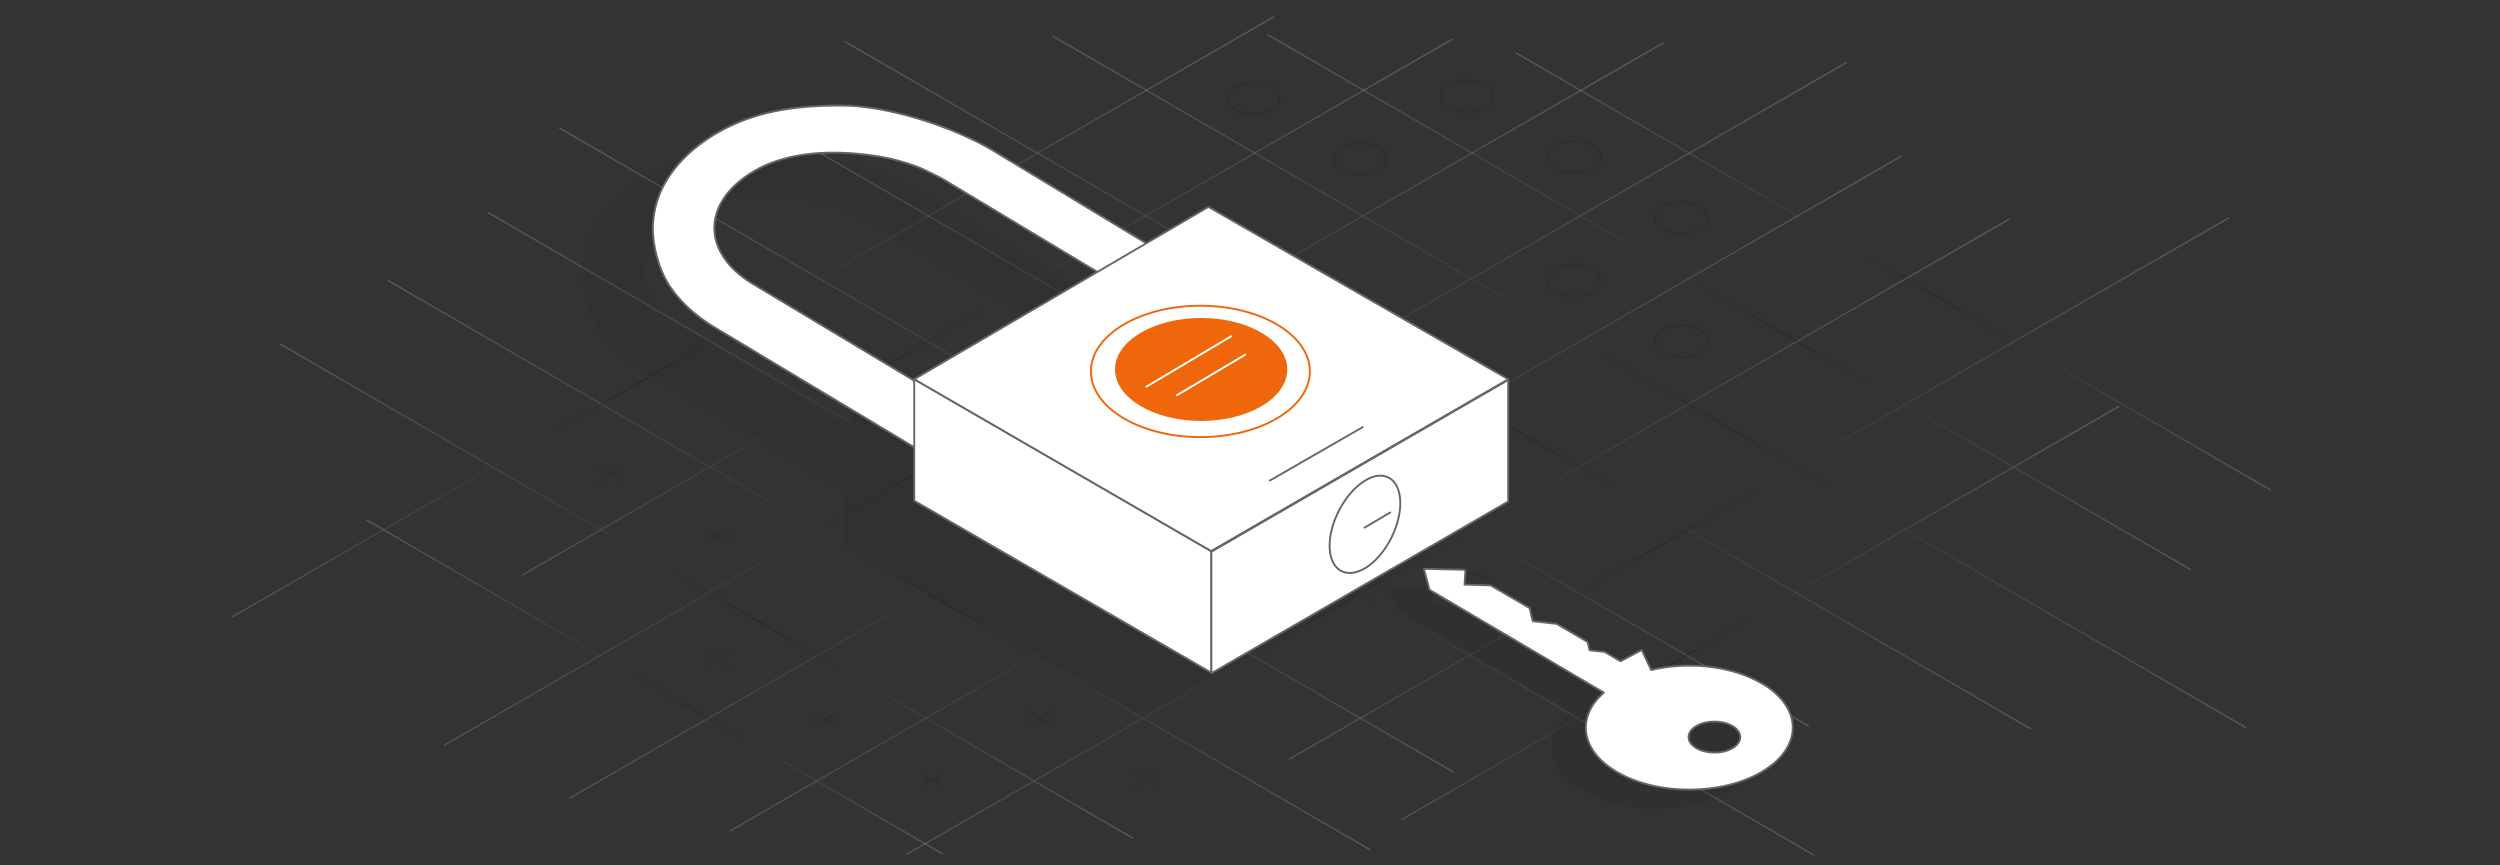 <svg xmlns="http://www.w3.org/2000/svg" xmlns:xlink="http://www.w3.org/1999/xlink" viewBox="0 0 1300 450"><rect x="0" y="0" width="1300" height="450" fill="#333333" stroke="none"/><defs><style>.cls-1,.cls-10,.cls-11,.cls-12,.cls-13,.cls-14,.cls-15,.cls-16,.cls-17,.cls-18,.cls-2,.cls-23,.cls-3,.cls-4,.cls-5,.cls-6,.cls-7,.cls-8,.cls-9{fill:none;stroke-miterlimit:10;}.cls-1,.cls-10,.cls-11,.cls-12,.cls-13,.cls-14,.cls-15,.cls-16,.cls-17,.cls-18,.cls-2,.cls-3,.cls-4,.cls-5,.cls-6,.cls-7,.cls-8,.cls-9{stroke-width:0.68px;}.cls-1,.cls-10,.cls-11,.cls-12,.cls-13,.cls-14,.cls-15,.cls-16,.cls-17,.cls-18,.cls-2,.cls-22,.cls-3,.cls-4,.cls-5,.cls-6,.cls-7,.cls-8,.cls-9{opacity:0.2;}.cls-1{stroke:url(#linear-gradient);}.cls-2{stroke:url(#linear-gradient-2);}.cls-3{stroke:url(#linear-gradient-3);}.cls-4{stroke:url(#linear-gradient-4);}.cls-5{stroke:url(#linear-gradient-5);}.cls-6{stroke:url(#linear-gradient-6);}.cls-7{stroke:url(#linear-gradient-7);}.cls-8{stroke:url(#linear-gradient-8);}.cls-9{stroke:url(#linear-gradient-9);}.cls-10{stroke:url(#linear-gradient-10);}.cls-11{stroke:url(#linear-gradient-11);}.cls-12{stroke:url(#linear-gradient-12);}.cls-13{stroke:url(#linear-gradient-13);}.cls-14{stroke:url(#linear-gradient-14);}.cls-15{stroke:url(#linear-gradient-15);}.cls-16{stroke:url(#linear-gradient-16);}.cls-17{stroke:url(#linear-gradient-17);}.cls-18{stroke:url(#linear-gradient-18);}.cls-19,.cls-21{opacity:0.1;}.cls-20,.cls-21{fill:#1a1a1a;}.cls-23{stroke:#1a1a1a;stroke-width:0.9px;}.cls-24,.cls-25{fill:#fff;}.cls-24{stroke:#666;}.cls-24,.cls-25,.cls-27{stroke-linecap:round;stroke-linejoin:round;}.cls-25{stroke:#ef660b;}.cls-26{fill:#ef660b;}.cls-27{fill:#666;stroke:#fff;}</style><linearGradient id="linear-gradient" x1="190.52" y1="357.34" x2="490.65" y2="357.34" gradientUnits="userSpaceOnUse"><stop offset="0" stop-color="#fff"/><stop offset="0.57"/><stop offset="1" stop-color="#fff"/></linearGradient><linearGradient id="linear-gradient-2" x1="6438.9" y1="-886.88" x2="7098.66" y2="-886.88" gradientTransform="matrix(-0.37, 0.79, -0.79, -0.54, 2165.05, -5654.95)" xlink:href="#linear-gradient"/><linearGradient id="linear-gradient-3" x1="145.12" y1="307.24" x2="589.19" y2="307.24" xlink:href="#linear-gradient"/><linearGradient id="linear-gradient-4" x1="6388.2" y1="-1001.77" x2="6977.49" y2="-1001.77" gradientTransform="matrix(-0.37, 0.79, -0.79, -0.54, 2165.05, -5654.95)" xlink:href="#linear-gradient"/><linearGradient id="linear-gradient-5" x1="201.44" y1="293.83" x2="712.59" y2="293.83" xlink:href="#linear-gradient"/><linearGradient id="linear-gradient-6" x1="6317.15" y1="-1055.07" x2="7089.54" y2="-1055.07" gradientTransform="matrix(-0.37, 0.79, -0.79, -0.54, 2165.05, -5654.95)" xlink:href="#linear-gradient"/><linearGradient id="linear-gradient-7" x1="253.45" y1="256.01" x2="756.09" y2="256.01" xlink:href="#linear-gradient"/><linearGradient id="linear-gradient-8" x1="6263.85" y1="-1140.46" x2="7072.97" y2="-1140.46" gradientTransform="matrix(-0.37, 0.79, -0.79, -0.54, 2165.05, -5654.95)" xlink:href="#linear-gradient"/><linearGradient id="linear-gradient-9" x1="290.48" y1="255.59" x2="943.62" y2="255.59" xlink:href="#linear-gradient"/><linearGradient id="linear-gradient-10" x1="6291.6" y1="-1208.94" x2="7033.77" y2="-1208.94" gradientTransform="matrix(-0.37, 0.79, -0.79, -0.54, 2165.05, -5654.95)" xlink:href="#linear-gradient"/><linearGradient id="linear-gradient-11" x1="397.46" y1="220.26" x2="940.74" y2="220.26" xlink:href="#linear-gradient"/><linearGradient id="linear-gradient-12" x1="6285.76" y1="-1289.97" x2="6984.78" y2="-1289.97" gradientTransform="matrix(-0.37, 0.79, -0.79, -0.54, 2165.05, -5654.95)" xlink:href="#linear-gradient"/><linearGradient id="linear-gradient-13" x1="438.98" y1="200.31" x2="1056.38" y2="200.31" xlink:href="#linear-gradient"/><linearGradient id="linear-gradient-14" x1="6209.78" y1="-1429.26" x2="6804.57" y2="-1429.26" gradientTransform="matrix(-0.37, 0.79, -0.79, -0.54, 2165.05, -5654.95)" xlink:href="#linear-gradient"/><linearGradient id="linear-gradient-15" x1="547.15" y1="198.51" x2="1168" y2="198.51" xlink:href="#linear-gradient"/><linearGradient id="linear-gradient-16" x1="6341.63" y1="-1458.65" x2="6796.39" y2="-1458.65" gradientTransform="matrix(-0.37, 0.79, -0.79, -0.54, 2165.05, -5654.95)" xlink:href="#linear-gradient"/><linearGradient id="linear-gradient-17" x1="658.85" y1="157.15" x2="1139.58" y2="157.15" xlink:href="#linear-gradient"/><linearGradient id="linear-gradient-18" x1="788.28" y1="141.23" x2="1180.98" y2="141.23" xlink:href="#linear-gradient"/></defs><title>Privacy Policy narrow</title><g id="narrow_grid" data-name="narrow grid"><line class="cls-1" x1="190.69" y1="270.45" x2="490.48" y2="444.22"/><line class="cls-2" x1="662.44" y1="8.74" x2="120.73" y2="320.83"/><line class="cls-3" x1="145.29" y1="178.64" x2="589.02" y2="435.84"/><line class="cls-4" x1="755.48" y1="20.24" x2="271.65" y2="298.98"/><line class="cls-5" x1="201.61" y1="145.78" x2="712.42" y2="441.87"/><line class="cls-6" x1="865.22" y1="22.12" x2="230.99" y2="387.51"/><line class="cls-7" x1="253.62" y1="110.43" x2="755.92" y2="401.58"/><line class="cls-8" x1="960.4" y1="32.39" x2="295.98" y2="415.17"/><line class="cls-9" x1="290.65" y1="66.4" x2="943.45" y2="444.78"/><line class="cls-10" x1="988.99" y1="81.02" x2="379.57" y2="432.11"/><line class="cls-11" x1="397.63" y1="62.91" x2="940.57" y2="377.61"/><line class="cls-12" x1="1045.17" y1="113.75" x2="471.2" y2="444.42"/><line class="cls-13" x1="439.15" y1="21.48" x2="1056.21" y2="379.14"/><line class="cls-14" x1="1158.97" y1="113.29" x2="670.62" y2="394.64"/><line class="cls-15" x1="547.32" y1="18.68" x2="1167.83" y2="378.34"/><line class="cls-16" x1="1102.04" y1="211.19" x2="728.73" y2="426.26"/><line class="cls-17" x1="659.02" y1="17.92" x2="1139.41" y2="296.38"/><line class="cls-18" x1="788.44" y1="27.59" x2="1180.81" y2="254.87"/></g><g id="Shadows"><g class="cls-19"><polygon class="cls-20" points="593.33 372.83 747.7 283.48 747.7 220.28 593.33 309.63 593.33 372.83"/><path class="cls-20" d="M591.81,130.29l-32.33,18.94-79.76-48.3-.05,0C459.69,89,426,77.65,401.43,77.61s-46.18,2.91-66.15,14.82c-10,6-17.95,13.18-23.58,21.5a48.85,48.85,0,0,0-8.77,27.47c0,9.66,3.26,22,8.88,30.31s13.63,15.51,23.59,21.49l103.44,62.11V283.1l154.37,89.36V309.25L747.7,219.9Zm-153,90.41-78.77-47.29-5-3c-26.9-16.14-26.9-42.31,0-58.45,18.2-10.92,42.95-11.66,66.09-7.81a108.17,108.17,0,0,1,20.27,5.64c3.51,1.44,11.46,5.53,12,5.84l80.63,48.46L438.84,219.9Z"/></g><path class="cls-21" d="M864.41,398.82c-5.26-3.15-5.26-8.27,0-11.42s13.77-3.15,19,0,5.26,8.27,0,11.42S869.66,402,864.41,398.82Zm34.46-33.43c-15.65-9.39-38.53-11.77-57.87-7.18l-4.92-10.37L825,353.68l-8.19-4.83-7.9-.87-1-4.32-16.1-9.41-12.43-1.36-1.58-6.8L757.5,314.26,744,313.88l.44-7.25-.86-.5-20.75-.46,3,10.91L816.42,370c-14.34,12.57-12.25,29.87,6.36,41,21,12.61,55.08,12.61,76.09,0S919.88,378,898.87,365.39Z"/></g><g id="Noughts_and_crosses" data-name="Noughts and crosses"><g class="cls-22"><line class="cls-23" x1="311.82" y1="243.49" x2="323.66" y2="250.34"/><line class="cls-23" x1="323.55" y1="243.42" x2="311.7" y2="250.26"/></g><g class="cls-22"><line class="cls-23" x1="367.48" y1="275.09" x2="379.32" y2="281.95"/><line class="cls-23" x1="379.21" y1="275.02" x2="367.36" y2="281.86"/></g><g class="cls-22"><line class="cls-23" x1="590.13" y1="144.86" x2="601.96" y2="151.72"/><line class="cls-23" x1="601.85" y1="144.79" x2="590" y2="151.63"/></g><g class="cls-22"><ellipse class="cls-23" cx="595.97" cy="147.74" rx="13.74" ry="8.24"/></g><g class="cls-22"><line class="cls-23" x1="367.48" y1="339.25" x2="379.32" y2="346.1"/><line class="cls-23" x1="379.21" y1="339.18" x2="367.36" y2="346.02"/></g><g class="cls-22"><line class="cls-23" x1="423.14" y1="370.85" x2="434.98" y2="377.71"/><line class="cls-23" x1="434.87" y1="370.78" x2="423.02" y2="377.62"/></g><g class="cls-22"><line class="cls-23" x1="478.8" y1="402.45" x2="490.64" y2="409.31"/><line class="cls-23" x1="490.53" y1="402.38" x2="478.68" y2="409.22"/></g><g class="cls-22"><line class="cls-23" x1="534.46" y1="369.89" x2="546.3" y2="376.75"/><line class="cls-23" x1="546.19" y1="369.82" x2="534.34" y2="376.66"/></g><g class="cls-22"><line class="cls-23" x1="590.13" y1="401.49" x2="601.96" y2="408.35"/><line class="cls-23" x1="601.85" y1="401.42" x2="590" y2="408.26"/></g><g class="cls-22"><ellipse class="cls-23" cx="651.7" cy="51.01" rx="13.74" ry="8.24"/></g><g class="cls-22"><ellipse class="cls-23" cx="707.36" cy="82.62" rx="13.74" ry="8.24"/></g><g class="cls-22"><ellipse class="cls-23" cx="763.02" cy="50.06" rx="13.74" ry="8.24"/></g><g class="cls-22"><line class="cls-23" x1="645.85" y1="176.45" x2="657.69" y2="183.31"/><line class="cls-23" x1="657.58" y1="176.38" x2="645.73" y2="183.22"/></g><g class="cls-22"><ellipse class="cls-23" cx="651.7" cy="179.33" rx="13.74" ry="8.24"/></g><g class="cls-22"><ellipse class="cls-23" cx="818.68" cy="81.66" rx="13.74" ry="8.24"/></g><g class="cls-22"><line class="cls-23" x1="645.85" y1="240.61" x2="657.69" y2="247.47"/><line class="cls-23" x1="657.58" y1="240.54" x2="645.73" y2="247.38"/></g><g class="cls-22"><ellipse class="cls-23" cx="651.7" cy="243.49" rx="13.74" ry="8.24"/></g><g class="cls-22"><line class="cls-23" x1="701.51" y1="208.05" x2="713.35" y2="214.91"/><line class="cls-23" x1="713.24" y1="207.98" x2="701.39" y2="214.82"/></g><g class="cls-22"><ellipse class="cls-23" cx="707.36" cy="210.93" rx="13.74" ry="8.24"/></g><g class="cls-22"><ellipse class="cls-23" cx="818.68" cy="145.82" rx="13.74" ry="8.24"/></g><g class="cls-22"><ellipse class="cls-23" cx="874.34" cy="113.26" rx="13.74" ry="8.24"/></g><g class="cls-22"><line class="cls-23" x1="645.85" y1="304.77" x2="657.69" y2="311.63"/><line class="cls-23" x1="657.58" y1="304.7" x2="645.73" y2="311.54"/></g><g class="cls-22"><ellipse class="cls-23" cx="651.7" cy="307.65" rx="13.74" ry="8.24"/></g><g class="cls-22"><line class="cls-23" x1="701.51" y1="272.21" x2="713.35" y2="279.07"/><line class="cls-23" x1="713.24" y1="272.14" x2="701.39" y2="278.98"/></g><g class="cls-22"><ellipse class="cls-23" cx="707.36" cy="275.09" rx="13.74" ry="8.24"/></g><g class="cls-22"><line class="cls-23" x1="757.17" y1="239.65" x2="769.01" y2="246.51"/><line class="cls-23" x1="768.9" y1="239.58" x2="757.05" y2="246.42"/></g><g class="cls-22"><ellipse class="cls-23" cx="763.02" cy="242.53" rx="13.74" ry="8.24"/></g><g class="cls-22"><ellipse class="cls-23" cx="874.34" cy="177.42" rx="13.74" ry="8.24"/></g><g class="cls-22"><line class="cls-23" x1="757.17" y1="303.81" x2="769.01" y2="310.67"/><line class="cls-23" x1="768.9" y1="303.74" x2="757.05" y2="310.58"/></g><g class="cls-22"><ellipse class="cls-23" cx="763.02" cy="306.69" rx="13.74" ry="8.24"/></g></g><g id="objects"><path class="cls-24" d="M391.65,89.29c18.19-10.91,42.94-11.65,66.09-7.8A108.59,108.59,0,0,1,478,87.13c3.51,1.43,11.46,5.52,12,5.83l131.47,79,14.76-21.13L516.28,78.22l0,0C496.26,66.28,462.54,55,438,54.9s-46.18,2.91-66.15,14.83c-10,6-17.95,13.17-23.58,21.49a48.89,48.89,0,0,0-8.77,27.48c0,9.66,3.26,22,8.89,30.3S362,164.51,372,170.49l126.89,76.19,13.94-26.24h0L396.63,150.7l-5-3C364.74,131.6,364.74,105.43,391.65,89.29Z"/><polygon class="cls-24" points="784.26 260.77 629.89 350.13 629.89 286.92 784.26 197.57 784.26 260.77"/><polygon class="cls-24" points="475.4 260.4 629.78 349.75 629.78 286.55 475.4 197.19 475.4 260.4"/><polygon class="cls-24" points="475.4 197.19 628.38 107.58 784.26 197.19 629.78 286.55 475.4 197.19"/><path id="_Path_" data-name="&lt;Path&gt;" class="cls-24" d="M709.77,249.93c-10.11,6.21-18.38,21.44-18.38,33.85s8.27,17.68,18.38,11.72,18.38-21.18,18.38-33.84S719.88,243.73,709.77,249.93Z"/><line class="cls-24" x1="709.53" y1="274.4" x2="722.88" y2="266.5"/><line class="cls-24" x1="660.33" y1="249.88" x2="708.62" y2="222.09"/><path class="cls-24" d="M882,389c-5.26-3.16-5.26-8.27,0-11.42s13.77-3.15,19,0,5.25,8.26,0,11.42S887.29,392.11,882,389Zm34.46-33.43c-15.65-9.39-38.53-11.77-57.88-7.18L853.71,338l-11.07,5.84L834.45,339l-7.9-.86-1-4.32-16.1-9.41L797,323l-1.58-6.79L775.13,304.4,761.57,304l.45-7.25-.87-.5-20.74-.46,2.94,10.91L834,360.16c-14.34,12.57-12.24,29.86,6.36,41,21,12.6,55.09,12.6,76.1,0S937.51,368.14,916.5,355.53Z"/><ellipse class="cls-25" cx="624.2" cy="193.14" rx="56.93" ry="34.16"/><ellipse class="cls-26" cx="624.6" cy="192.12" rx="44.79" ry="26.77"/><line class="cls-27" x1="596.11" y1="201.07" x2="640.21" y2="174.86"/><line class="cls-27" x1="611.93" y1="205.55" x2="647.5" y2="184.45"/></g></svg>